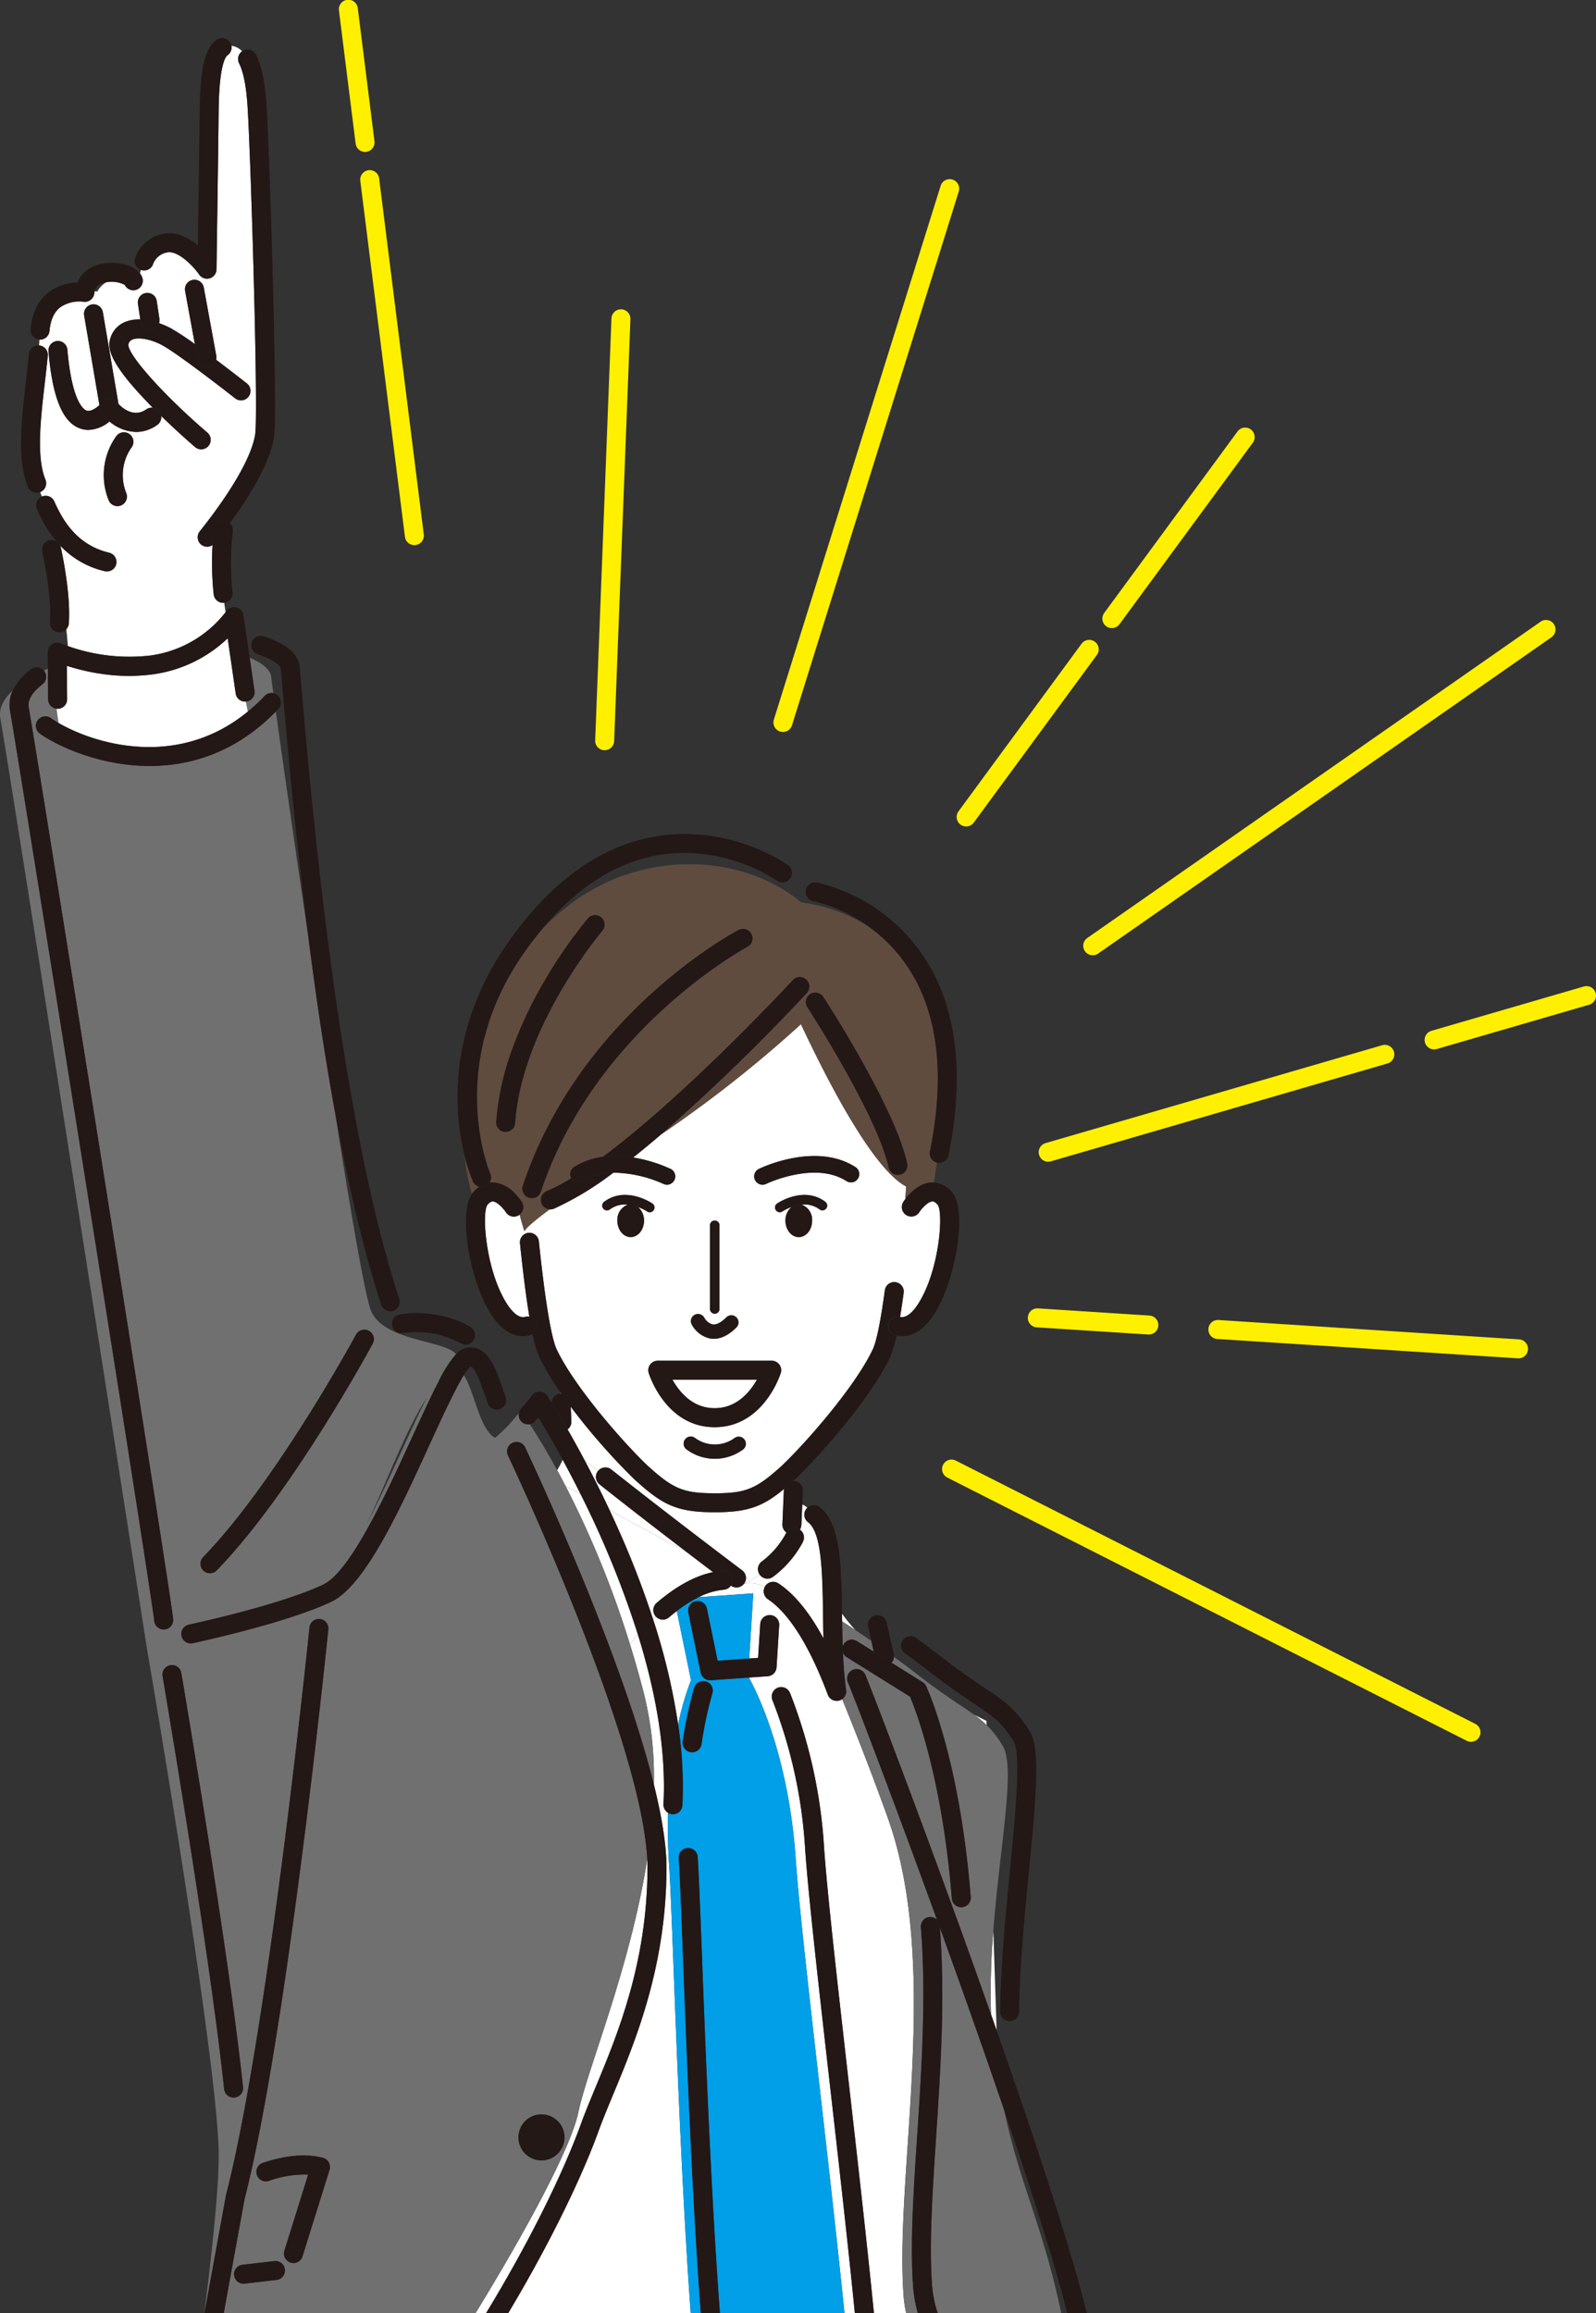 <svg id="グループ_274" data-name="グループ 274" xmlns="http://www.w3.org/2000/svg" xmlns:xlink="http://www.w3.org/1999/xlink" width="385.336" height="558.433" viewBox="0 0 385.336 558.433">
  <rect x="0" y="0" width="385.336" height="558.433" fill="#333333" stroke="none"/>
  <defs>
    <clipPath id="clip-path">
      <rect id="長方形_110" data-name="長方形 110" width="385.336" height="558.433" fill="none"/>
    </clipPath>
  </defs>
  <g id="グループ_190" data-name="グループ 190" clip-path="url(#clip-path)">
    <path id="パス_116382" data-name="パス 116382" d="M180.06,435.255c12.444,9.861,26.246,20.319,31.6,24.358a2.292,2.292,0,0,1,.451,3.208l.057.042a39.137,39.137,0,0,0,3.733-2.213,2.288,2.288,0,0,1,.445-3.143,20.775,20.775,0,0,0,5.919-6.9c.026-.051.061-.093.091-.142a2.285,2.285,0,0,1-.983-1.974l.353-8.305c0-.08.023-.155.034-.233-5.159,4.289-8.793,5.619-16.729,5.619-9.3,0-12.684-1.812-19.5-8.044-.029-.026-.057-.053-.085-.081A156.71,156.71,0,0,1,170.267,420.1l.15,3.539a2.286,2.286,0,0,1-.918,1.932c1.226,2.138,2.626,4.654,4.128,7.479q1.579,1.271,3.217,2.575a2.291,2.291,0,0,1,3.217-.37" transform="translate(-32.469 -80.474)" fill="#fff"/>
    <path id="パス_116383" data-name="パス 116383" d="M167.434,415.92l.008.214c.049,0,.1.006.145.006q-.078-.11-.153-.221" transform="translate(-32.074 -79.673)" fill="#fff"/>
    <path id="パス_116384" data-name="パス 116384" d="M237.031,442.218l0-.1-.113.1c.037,0,.072-.007.109-.006" transform="translate(-45.385 -84.693)" fill="#fff"/>
    <path id="パス_116385" data-name="パス 116385" d="M254.7,485.881a48.788,48.788,0,0,1-3.235-3.96c.008.614.018,1.232.027,1.85q1.541,1,3.208,2.11" transform="translate(-48.171 -92.317)" fill="#fff"/>
    <path id="パス_116386" data-name="パス 116386" d="M254.327,529.488c-3.556-9.94-7.487-19.989-11.022-28.692a2.291,2.291,0,0,1-3.467-1.07c-5.546-14.823-10.923-20.719-14.456-23.054a2.285,2.285,0,0,1-.731-3.015c-3.05-1.361-4.977-.7-4.977-.7l-.063-.034a2.286,2.286,0,0,1-3.18.459,2.277,2.277,0,0,1-1.721,1,16.61,16.61,0,0,0-6.041,1.791l4.682-.327-2.079.146,10.574-.74-.988,15.726,2.154-.15.512-8.159a2.292,2.292,0,1,1,4.574.288l-.638,10.16a2.291,2.291,0,0,1-2.127,2.143l-4.562.319c1.3,2.3,9.489,17.669,11.3,43.6,1.367,19.556,7.892,71.25,11.781,109.817h2.51c-1.709-17.157-3.981-37.14-6.086-55.668-2.637-23.2-5.129-45.116-5.91-56.28a117.753,117.753,0,0,0-7.893-35.994,2.292,2.292,0,1,1,4.246-1.725,122.4,122.4,0,0,1,8.221,37.4c.774,11.066,3.258,32.933,5.89,56.084,2.125,18.7,4.419,38.887,6.137,56.185h7.793a26.135,26.135,0,0,1-.591-3.728c-2.356-29.447,9.1-79.589-3.847-115.786" transform="translate(-39.973 -90.569)" fill="#fff"/>
    <path id="パス_116387" data-name="パス 116387" d="M293.931,514.58l-.033-1.018c-1.021-.5-2.012-1-2.989-1.493a26.094,26.094,0,0,1,3.022,2.511" transform="translate(-55.726 -98.092)" fill="#fff"/>
    <path id="パス_116388" data-name="パス 116388" d="M295.952,596.791q.673,1.909,1.344,3.818l-.791-24.12a178.2,178.2,0,0,0-.553,20.3" transform="translate(-56.675 -110.432)" fill="#fff"/>
    <path id="パス_116389" data-name="パス 116389" d="M200.762,481.113c-.611.468-1.236.969-1.883,1.523a2.281,2.281,0,0,1-3.189-.209c-.225.209-.447.414-.675.632a154.512,154.512,0,0,1,6.071,25.471,64.414,64.414,0,0,1,3.105-10.705Z" transform="translate(-37.357 -92.162)" fill="#fff"/>
    <path id="パス_116390" data-name="パス 116390" d="M190.359,531.177a2.283,2.283,0,0,1-1.095-2.066c.71-13.4-2.028-27.632-6.16-40.929-.64.713-1.293,1.469-1.954,2.258,1.2,3.853,2.348,7.881,3.427,12.086a83.117,83.117,0,0,1,2.364,21.812c2.039,8.22,3.062,14.971,3.051,20.195-.053,23.812-7.479,41.67-12.9,54.71-1.289,3.1-2.506,6.027-3.436,8.6-4.252,11.79-12.238,28.024-21.861,44.1h44.044c-3.015-41.264-4.391-96.3-5.188-107.682-.327-4.687-.4-9.053-.292-13.089" transform="translate(-29.078 -93.516)" fill="#fff"/>
    <path id="パス_116391" data-name="パス 116391" d="M241.088,450.211c-.059-.048-.126-.086-.187-.132q.087.072.172.148s.009-.011.015-.016" transform="translate(-46.147 -86.217)" fill="#fff"/>
    <path id="パス_116392" data-name="パス 116392" d="M170.992,610.314c5.274-12.685,12.5-30.058,12.549-52.959,0-.7-.023-1.441-.062-2.2-4.041,26.2-14.474,50.737-16.637,61.175-1.794,8.654-12.823,28.916-24.8,48.446h2.542c10.083-16.544,18.506-33.5,22.889-45.656.967-2.68,2.2-5.657,3.515-8.809" transform="translate(-27.21 -106.346)" fill="#fff"/>
    <path id="パス_116393" data-name="パス 116393" d="M167.731,435.944a23.484,23.484,0,0,1-1.344,2.519c.651,1.194,1.322,2.453,2.013,3.788l3.653,2c-1.514-3.037-2.974-5.823-4.323-8.308" transform="translate(-31.873 -83.509)" fill="#fff"/>
    <path id="パス_116394" data-name="パス 116394" d="M222.21,472.946l0,0,.062.035-.057-.042v0" transform="translate(-42.565 -90.597)" fill="#fff"/>
    <path id="パス_116395" data-name="パス 116395" d="M178.192,441.916a2.291,2.291,0,0,1-.373-3.219l0,0q-1.635-1.3-3.216-2.576c1.884,3.546,3.931,7.582,6,11.988l18.88,10.342c-6.257-4.781-14-10.757-21.294-16.533" transform="translate(-33.447 -83.543)" fill="#fff"/>
    <path id="パス_116396" data-name="パス 116396" d="M172.531,445.747l-3.653-2a234.876,234.876,0,0,1,15.546,38.183c.661-.789,1.314-1.545,1.954-2.258a231.193,231.193,0,0,0-13.846-33.924" transform="translate(-32.35 -85.004)" fill="#fff"/>
    <path id="パス_116397" data-name="パス 116397" d="M193.16,476.61a2.291,2.291,0,0,1,.25-3.231c4.747-4.068,9.316-6.555,13.617-7.431-1.782-1.351-3.851-2.925-6.119-4.658l-18.88-10.341q1.091,2.325,2.186,4.778a219.365,219.365,0,0,1,8.314,21.555c.228-.218.45-.423.675-.632-.013-.014-.029-.024-.042-.039" transform="translate(-34.869 -86.383)" fill="#fff"/>
    <path id="パス_116398" data-name="パス 116398" d="M222.2,472.954l.062.034-.061-.035h0" transform="translate(-42.565 -90.599)" fill="#fff"/>
    <path id="パス_116399" data-name="パス 116399" d="M236.065,454.283a3.833,3.833,0,0,0,.4,3.989,25.3,25.3,0,0,1-7.191,8.442,2.29,2.29,0,0,1-3.216-.4c-.019-.023-.03-.05-.047-.074a39.063,39.063,0,0,1-3.733,2.214s1.926-.662,4.977.7c.029-.053.05-.109.084-.161a2.293,2.293,0,0,1,3.176-.648c3.851,2.546,7.49,6.993,10.879,13.279-.051-1.993-.078-3.983-.106-5.953-.135-9.621-.274-19.571-3.61-22.1a2.293,2.293,0,0,1-.441-3.211,2.354,2.354,0,0,1,.266-.285c-.057-.05-.114-.1-.172-.147a4.263,4.263,0,0,0-1.057-.639Z" transform="translate(-42.58 -86.065)" fill="#fff"/>
    <path id="パス_116400" data-name="パス 116400" d="M295.653,619.6c-4.915-14.435-10.314-29.654-15.468-43.874,1.306,16.794.124,34.7-.926,50.525-.895,13.492-1.74,26.237-.938,36.269a27.213,27.213,0,0,0,1.327,6.2h29.826c-4.663-21.922-9.8-30.363-13.822-49.122" transform="translate(-53.254 -110.285)" fill="#717071"/>
    <path id="パス_116401" data-name="パス 116401" d="M272.606,557.348a2.259,2.259,0,0,1,1.8.673c-10.3-28.374-19.472-52.361-21.54-57.407a2.292,2.292,0,0,1,4.241-1.738c2.649,6.464,16.915,43.931,30.347,82.007a178.4,178.4,0,0,1,.553-20.3c1.615-20.817,5.477-39.469,2.221-44.64a23.752,23.752,0,0,0-6.868-7.44c-3.008-2.183-7.047-4.538-13.9-9.87-1.791-1.393-3.621-2.761-5.448-4.087a2.288,2.288,0,0,1-.588,1.415l7.511,4.686a2.291,2.291,0,0,1,.863.976c.331.707,8.117,17.71,10.758,50.895a2.293,2.293,0,0,1-2.1,2.467c-.061,0-.123.007-.184.007a2.293,2.293,0,0,1-2.283-2.11c-2.3-28.973-8.707-45.463-10.08-48.721l-15.271-9.527a2.266,2.266,0,0,1-.936-1.18c.134,3.108.36,6.177.765,9.116a2.291,2.291,0,0,1-.949,2.186c3.535,8.7,7.466,18.753,11.021,28.692,12.948,36.2,1.491,86.339,3.847,115.786a26.262,26.262,0,0,0,.592,3.728h2.808a30.043,30.043,0,0,1-1.1-5.837c-.83-10.365.026-23.273.932-36.938,1.049-15.825,2.239-33.761.894-50.366a2.291,2.291,0,0,1,2.1-2.469" transform="translate(-48.18 -94.525)" fill="#717071"/>
    <path id="パス_116402" data-name="パス 116402" d="M251.9,489.7a2.293,2.293,0,0,1,3.158-.731l4.067,2.537-.584-2.594c-1.31-.9-2.593-1.769-3.834-2.6q-1.663-1.108-3.208-2.111c.031,2.029.074,4.07.146,6.1a2.252,2.252,0,0,1,.255-.61" transform="translate(-48.177 -92.755)" fill="#717071"/>
    <path id="パス_116403" data-name="パス 116403" d="M152.072,435.176a234.791,234.791,0,0,0-15.546-38.182c-.691-1.336-1.362-2.594-2.013-3.788-2.7-4.957-5.015-8.685-6.6-11.1a2.274,2.274,0,0,1-2.624-2.75,37.431,37.431,0,0,1-5.779,6.042c-3.782-2.225-4.907-11.072-7.527-15.149-2.222,3.581-5.519,10.783-8.3,16.856-7.316,15.983-15.607,34.1-23.8,37.919-9.156,4.268-24.815,8.069-33.334,9.954a2.292,2.292,0,0,1-.991-4.475c8.337-1.846,23.63-5.551,32.389-9.633,1.817-.847,3.779-2.868,5.8-5.629,5.391-7.368,11.2-20.047,15.772-30.044,2.64-5.768,4.682-10.147,6.375-13.4a29.577,29.577,0,0,1,4.23-6.6c-2.754-3.422-17.326-3.075-20.509-10.4-1.4-3.213-4.86-23.366-8.742-48.062q-3.461-19.018-6.421-42.216c-3.328-22.458-6.3-43.286-7.852-54.477-9.715,9.927-20.641,13.144-30.441,13.144-11.912,0-22.157-4.722-26.547-7.831a2.292,2.292,0,0,1,2.65-3.74c.528.374,1.162.776,1.871,1.188-.166-1.044-.336-2.212-.486-3.454a2.285,2.285,0,0,1-2.029-2.246l-.063-7.416c-.331.151-.661.3-.985.459.026.03.056.053.08.083a2.291,2.291,0,0,1-.386,3.218c-2.531,1.99-3.653,3.871-3.334,5.592,1.543,8.33,33.312,207.38,34.872,220.047a2.293,2.293,0,0,1-2,2.555,2.379,2.379,0,0,1-.282.017,2.291,2.291,0,0,1-2.272-2.011C35.695,417,3.964,218.2,2.424,209.875a7.976,7.976,0,0,1,.648-4.9C.864,207.03-.36,209.3.093,211.749,2.016,222.135,35.482,436.3,35.482,436.3s16.712,96.925,17.31,121.171c.179,7.258-1.312,22.142-3.452,39.214h.032l5.172-28.357c.01-.053.022-.107.036-.159C64.8,528.408,74.617,432.149,74.714,431.182a2.292,2.292,0,1,1,4.56.461c-.1.97-9.933,97.445-20.236,137.589l-5.007,27.454h60.8c11.972-19.529,23-39.792,24.8-48.446,2.163-10.438,12.6-34.977,16.637-61.175-1.525-29.557-33.294-96.715-33.623-97.407a2.291,2.291,0,1,1,4.139-1.967c.086.179,8.624,18.186,17.04,39.519,6.565,16.641,11.251,30.629,14.038,41.866a83.117,83.117,0,0,0-2.364-21.812c-1.079-4.206-2.23-8.233-3.427-12.087m-48.98-59.563c-3.953,7.692-9.093,20.045-14.526,30.575,4.912-10.366,9.254-22.4,14.526-30.575M49.039,414.2C66.691,396,85.775,360.814,85.965,360.46A2.292,2.292,0,0,1,90,362.637c-.791,1.465-19.573,36.1-37.67,54.759a2.292,2.292,0,0,1-3.29-3.191m7.6,130.456q-.122.012-.243.012a2.292,2.292,0,0,1-2.277-2.052c-2.9-27.6-11.359-78.918-14.86-99.7a2.292,2.292,0,1,1,4.52-.761c3.508,20.825,11.982,72.258,14.9,99.982a2.293,2.293,0,0,1-2.04,2.52m10.132,44.033-7.707.9a2.291,2.291,0,1,1-.529-4.552l7.707-.895a2.291,2.291,0,1,1,.529,4.552m12.8-26.58L73.05,582.967a2.292,2.292,0,1,1-4.374-1.368L74.4,563.271a25.357,25.357,0,0,0-9.472,1.509,2.292,2.292,0,0,1-1.453-4.347c5.573-1.862,10.443-2.273,14.479-1.22a2.291,2.291,0,0,1,1.609,2.9m51.167-13.389a5.557,5.557,0,1,1-5.557,5.557,5.557,5.557,0,0,1,5.557-5.557" transform="translate(0 -38.252)" fill="#717071"/>
    <path id="パス_116404" data-name="パス 116404" d="M77.966,205.635a2.284,2.284,0,0,1,2.087-.674c-.268-1.981-.441-3.3-.5-3.838-.212-1.907-2.239-3.463-5.2-4.7l1.161,7.983a2.292,2.292,0,0,1-1.938,2.6c-.051.008-.1,0-.15.007l.483,2.412a44.2,44.2,0,0,0,4.061-3.785" transform="translate(-14.065 -37.626)" fill="#717071"/>
    <path id="パス_116405" data-name="パス 116405" d="M16.645,161.433l.019.117c.049.025.1.047.148.075-.054-.065-.114-.128-.167-.192" transform="translate(-3.189 -30.924)" fill="#fff"/>
    <path id="パス_116406" data-name="パス 116406" d="M38.479,160.887A27.676,27.676,0,0,0,56.705,150.42c-.116-.741-.226-1.5-.327-2.282-.013,0-.024.006-.036.007a2.289,2.289,0,0,1-2.513-2.048,72.965,72.965,0,0,1-.28-11.892,2.284,2.284,0,0,1-3.078-3.311c8.292-10.407,13.2-19.286,13.466-24.36.547-10.458-1.226-67.737-1.952-78.508-.317-4.7-1-8.105-2.024-10.127a2.284,2.284,0,0,1,.737-2.908,4.516,4.516,0,0,0-2.59-1.337,2.288,2.288,0,0,1-.939,2.307c-.472.329-2.021,2.268-2.142,13.429-.14,12.93-.513,38-.517,38.256a2.292,2.292,0,0,1-4.175,1.271c-1.428-2.047-5.245-6.05-7.911-5.328a4.377,4.377,0,0,0-3.286,2.943,2.284,2.284,0,0,1-2.851,1.245c-.1.291-.191.57-.271.834a3.669,3.669,0,0,1,.549.98,2.291,2.291,0,0,1-4.21,1.8,6.985,6.985,0,0,0-4.481-.622A6.252,6.252,0,0,0,25.718,73s-.239-.026-.647-.044A4.085,4.085,0,0,0,25,73.4a2.29,2.29,0,0,1-2.648,2.057,8.172,8.172,0,0,0-5.6,1.363c-1.472,1.158-2.337,3.078-2.572,5.705a2.291,2.291,0,0,1-2.279,2.088c-.046,0-.092,0-.137-.006-.028.466-.057.935-.092,1.411H11.7a2.292,2.292,0,0,1,2.066,2.5c-.2,2.144-.463,4.391-.715,6.562-1.018,8.781-2.07,17.861.158,23.349a2.291,2.291,0,0,1-1.261,2.986l-.016,0c.141.357.279.709.429,1.08a2.288,2.288,0,0,1,2.982,1.175c2.135,4.795,5.57,10.536,13.242,12.388a2.292,2.292,0,1,1-1.075,4.455,21.343,21.343,0,0,1-10.741-6.18,2.337,2.337,0,0,1,.146.436c.1.447,2.468,11.038,1.934,18.378a2.269,2.269,0,0,1-.591,1.362c.133,1.419.257,2.791.372,4.093a44.294,44.294,0,0,0,19.846,2.281M21.821,106.141c-4.382-1.353-6.885-7.292-7.879-18.69a2.292,2.292,0,0,1,4.566-.4c1.13,12.962,4.08,14.525,4.66,14.707.924.293,2.211-.555,3.075-1.332l-3.7-21.708a2.292,2.292,0,0,1,4.518-.769l3.779,22.2c.994,1.038,3.743,3.383,6.739,1.292a2.273,2.273,0,0,1,1.565-.389c-.138-.14-.276-.277-.415-.418-9.854-10.035-10.549-13.752-9.929-16.065a6.13,6.13,0,0,1,3.556-4.185,8.676,8.676,0,0,1,3.756-.635l-.578-3.833a2.292,2.292,0,0,1,4.532-.682l.658,4.367a2.261,2.261,0,0,1-.091,1.034,19.925,19.925,0,0,1,2.823,1.22,62.479,62.479,0,0,1,5.82,3.834L46.931,72.867a2.291,2.291,0,1,1,4.508-.826l3.018,16.47a2.268,2.268,0,0,1-.036.969c3.85,2.9,7.179,5.512,7.456,5.73a2.292,2.292,0,0,1-2.834,3.6c-3.793-2.985-14.372-11.121-17.727-12.9-2.653-1.407-5.65-1.96-7.125-1.319a1.592,1.592,0,0,0-.958,1.171c-.264,2.414,8.645,12.384,19.074,21.3a2.291,2.291,0,1,1-2.978,3.483c-.185-.158-3.923-3.362-8.168-7.5a2.283,2.283,0,0,1-.953,2.154,8.776,8.776,0,0,1-5.088,1.7,10.423,10.423,0,0,1-6.447-2.521A8.4,8.4,0,0,1,23.6,106.41a5.954,5.954,0,0,1-1.775-.269m6.618,17.153A16.145,16.145,0,0,1,30.4,107.8a2.292,2.292,0,0,1,3.535,2.918,11.6,11.6,0,0,0-1.191,11.01,2.292,2.292,0,1,1-4.31,1.561" transform="translate(-2.237 -2.616)" fill="#fff"/>
    <path id="パス_116407" data-name="パス 116407" d="M26.889,200.641a21.428,21.428,0,0,0,2.646.464q-1.385-.207-2.646-.464" transform="translate(-5.151 -38.435)" fill="#fff"/>
    <path id="パス_116408" data-name="パス 116408" d="M63.074,208.31l-.483-2.411a2.283,2.283,0,0,1-2.447-1.945l-1.939-13.328a32.544,32.544,0,0,1-18.1,8.7,44.161,44.161,0,0,1-12.488-.14,21.9,21.9,0,0,1-2.646-.463,52.234,52.234,0,0,1-5.6-1.458l.069,8.064a2.292,2.292,0,0,1-2.272,2.311h-.02a2.177,2.177,0,0,1-.263-.027c.151,1.243.32,2.412.486,3.456,8.334,4.851,28.5,11.388,45.708-2.76" transform="translate(-3.234 -36.516)" fill="#fff"/>
    <path id="パス_116409" data-name="パス 116409" d="M154.837,636.986a5.557,5.557,0,1,0,5.557-5.557,5.557,5.557,0,0,0-5.557,5.557" transform="translate(-29.661 -120.956)" fill="#231815"/>
    <path id="パス_116410" data-name="パス 116410" d="M249.569,373.161c5.029-8.064,6.023-22,4.535-23.734-.7-.814-1.142-.782-1.289-.772-1.089.081-2.57,1.731-3.121,2.6a2.292,2.292,0,0,1-3.867-2.46c.061-.1.238-.363.5-.714.053-.814.12-1.849.2-3.033-7.763-4.121-18.218-23.881-25.406-39.193a301.406,301.406,0,0,1-33.794,26.641c-2.241,1.921-4.491,3.786-6.718,5.554a35.256,35.256,0,0,1,9.041,2.755,2.005,2.005,0,0,1-1.756,3.606,30.4,30.4,0,0,0-12.06-2.7,74.369,74.369,0,0,1-14.313,8.679,2.29,2.29,0,0,1-.887.179c-.057,0-.113-.008-.17-.012-5.882,4.349-6.1,5.2-6.082,5.332a.039.039,0,0,0,.008.02.039.039,0,0,1-.008-.02c-.058-.157-.542-1.633-1.172-4.063-.057.044-.108.095-.171.134a2.293,2.293,0,0,1-3.16-.7c-.651-1.007-2.1-2.53-3.129-2.6-.143-.006-.58-.041-1.286.773-1.487,1.737-.493,15.671,4.537,23.735,1.109,1.778,2.8,3.8,4.526,3.357a2.272,2.272,0,0,1,1.034-.017c-.754-4.512-1.508-10.394-2.269-17.732a2.291,2.291,0,1,1,4.558-.474c1.966,18.923,3.529,24.44,4.286,26.046,4.1,8.7,15.427,21.817,21.8,27.953,6.341,5.795,8.8,6.814,16.375,6.814s10.038-1.022,16.394-6.832c6.413-6.189,17.687-19.259,21.779-27.935.621-1.318,1.627-4.856,2.9-14.236a2.291,2.291,0,0,1,4.541.614c-.29,2.144-.579,4.071-.867,5.8,1.72.432,3.408-1.585,4.517-3.359m-38.6-32.361c.557-.272,13.753-6.586,23.315-.438a2,2,0,1,1-2.167,3.373c-7.655-4.92-19.275.614-19.391.671a2.005,2.005,0,0,1-1.756-3.606m12.847,12.5c0,2.186-1.44,3.958-3.215,3.958s-3.216-1.772-3.216-3.958a4.229,4.229,0,0,1,1.478-3.322,11.432,11.432,0,0,0-2.216,1.078,1.146,1.146,0,0,1-1.289-1.895c.262-.178,6.461-4.308,11.636-.427a1.146,1.146,0,0,1-1.375,1.833,6.114,6.114,0,0,0-4.37-1.144,3.848,3.848,0,0,1,2.567,3.876m-50.188-4.565c5.176-3.882,11.374.248,11.636.427a1.146,1.146,0,0,1-1.287,1.9A11.532,11.532,0,0,0,181.785,350a4.246,4.246,0,0,1,1.449,3.3c0,2.186-1.44,3.958-3.215,3.958s-3.216-1.772-3.216-3.958a3.853,3.853,0,0,1,2.547-3.869A6.1,6.1,0,0,0,175,350.569a1.146,1.146,0,1,1-1.375-1.833m26.167,29.616c1.158.18,2.456-.844,3.34-1.728a1.719,1.719,0,0,1,2.431,2.43c-1.833,1.832-3.675,2.757-5.489,2.757a5.383,5.383,0,0,1-.829-.065,6.633,6.633,0,0,1-4.5-3.422,1.719,1.719,0,0,1,3.052-1.581,3.345,3.345,0,0,0,2,1.609m7.291,30.225a11.445,11.445,0,0,1-13.637-.1,1.718,1.718,0,0,1,2.142-2.688,8.044,8.044,0,0,0,9.524-.027,1.718,1.718,0,1,1,1.971,2.815m-6.8-5.425c-11.7,0-15.747-12.534-15.913-13.068a2.293,2.293,0,0,1,2.188-2.974h27.5a2.293,2.293,0,0,1,2.185,2.983c-.169.533-4.263,13.059-15.96,13.059m1.171-28.526a1.146,1.146,0,0,1-2.292,0V354.414a1.146,1.146,0,0,1,2.292,0Z" transform="translate(-27.744 -58.588)" fill="#fff"/>
    <path id="パス_116411" data-name="パス 116411" d="M221.225,412.036h-20.4a18.32,18.32,0,0,0,1.417,2.157c2.4,3.13,5.349,4.717,8.764,4.717s6.377-1.589,8.793-4.723a18.228,18.228,0,0,0,1.423-2.151" transform="translate(-38.471 -78.929)" fill="#fff"/>
    <path id="パス_116412" data-name="パス 116412" d="M140.758,351.316a40.087,40.087,0,0,1-2.022-6.251,66.053,66.053,0,0,0,1.737,9.355,4.361,4.361,0,0,1,.359-.483,7.678,7.678,0,0,1,1.482-1.332,2.278,2.278,0,0,1-1.556-1.289" transform="translate(-26.576 -66.101)" fill="#604c3f"/>
    <path id="パス_116413" data-name="パス 116413" d="M251.8,327.456c3.78-18.762,1.914-33.849-5.545-44.845a37.52,37.52,0,0,0-9.623-9.723,40.269,40.269,0,0,0-15.879-5.578c-14.849-12.25-38.754-12.46-55.685.371a65.4,65.4,0,0,0-6.67,5.815q-2.163,2.564-4.249,5.484c-19.685,27.614-8.607,53.557-8.493,53.815a2.289,2.289,0,0,1-.183,2.18,5.517,5.517,0,0,1,1.16-.04,8.1,8.1,0,0,1,4.923,2.589,13.425,13.425,0,0,1,1.728,2.119,2.283,2.283,0,0,1-.533,3.028c.631,2.43,1.115,3.906,1.173,4.063-.02-.129.2-.983,6.082-5.331a2.288,2.288,0,0,1-.719-4.392,46.458,46.458,0,0,0,5.945-3.107,2,2,0,0,1,.644-2.691,16.92,16.92,0,0,1,6.969-2.481c20.317-15.062,45.559-42.326,45.873-42.667a2.292,2.292,0,0,1,3.37,3.107,479.524,479.524,0,0,1-35.218,34.17,301.3,301.3,0,0,0,33.793-26.64c7.188,15.311,17.643,35.073,25.406,39.192-.077,1.184-.143,2.219-.2,3.033.972-1.283,3.218-3.776,6.147-3.993a5.759,5.759,0,0,1,.763,0q.375-2.362.689-4.823a2.285,2.285,0,0,1-1.669-2.661m-100.139-6.869a2.285,2.285,0,0,1-2.1,2.119c-.061,0-.119.018-.181.018s-.1,0-.157,0a2.293,2.293,0,0,1-2.132-2.442A65.444,65.444,0,0,1,151,302.615a100.891,100.891,0,0,1,8.109-16.955,110.965,110.965,0,0,1,10.124-14.486,2.291,2.291,0,0,1,3.48,2.982c-.033.039-.618.733-1.563,1.952-4.645,6-18.17,25-19.49,44.48m56.1-42.572c-.366.193-36.789,19.825-49.888,59.124a2.292,2.292,0,1,1-4.348-1.45c13.7-41.09,50.536-60.9,52.1-61.728a2.292,2.292,0,0,1,2.139,4.054m36.8,55.04a2.327,2.327,0,0,1-.492.053,2.294,2.294,0,0,1-2.237-1.8c-2.784-12.729-19.452-38.441-19.62-38.7a2.292,2.292,0,0,1,3.842-2.5c.7,1.083,17.293,26.675,20.256,40.221a2.293,2.293,0,0,1-1.749,2.728" transform="translate(-27.287 -49.439)" fill="#604c3f"/>
    <path id="パス_116414" data-name="パス 116414" d="M156.645,367.738a.044.044,0,0,0,.007.02" transform="translate(-30.007 -70.444)" fill="none" stroke="#604c3f" stroke-linecap="round" stroke-linejoin="round" stroke-width="0"/>
    <path id="パス_116415" data-name="パス 116415" d="M234.572,363.626c0,2.186,1.44,3.957,3.215,3.957S241,365.813,241,363.626a3.848,3.848,0,0,0-2.567-3.876,9.686,9.686,0,0,0-2.387.555,4.229,4.229,0,0,0-1.478,3.322" transform="translate(-44.935 -68.914)" fill="#231815"/>
    <path id="パス_116416" data-name="パス 116416" d="M184.378,363.628c0,2.186,1.44,3.957,3.215,3.957s3.216-1.771,3.216-3.957a4.245,4.245,0,0,0-1.449-3.3,9.8,9.8,0,0,0-2.436-.567,3.853,3.853,0,0,0-2.547,3.869" transform="translate(-35.319 -68.915)" fill="#231815"/>
    <path id="パス_116417" data-name="パス 116417" d="M230.306,539.767c-1.813-25.934-10-41.3-11.3-43.6l-9.222.645c-.054,0-.108.006-.161.006a2.319,2.319,0,0,1-2.243-1.832l-2.98-14.524a2.291,2.291,0,0,1,4.489-.92l2.577,12.558,4.722-.331h.011l.316-.023h.006l2.574-.179.988-15.726-10.575.74,2.079-.146-4.682.327a31.564,31.564,0,0,0-5.291,3.345l3.429,16.71a64.449,64.449,0,0,0-3.105,10.706,99.833,99.833,0,0,1,1.036,19.471,2.293,2.293,0,0,1-2.287,2.171c-.04,0-.082,0-.123,0a2.261,2.261,0,0,1-1.073-.345c-.105,4.036-.036,8.4.292,13.089.8,11.382,2.172,66.419,5.188,107.682h2.442c-2.075-27.513-3.381-61.753-4.307-86.036-.427-11.182-.763-20.015-1.027-23.778a2.292,2.292,0,0,1,4.573-.32c.268,3.835.589,12.261,1.034,23.923.876,22.965,2.218,58.173,4.339,86.21h30.068c-3.889-38.567-10.415-90.261-11.782-109.817m-20.111-39.793a94.252,94.252,0,0,0-2.617,12.252,2.292,2.292,0,1,1-4.534-.671,97.526,97.526,0,0,1,2.75-12.86,2.292,2.292,0,1,1,4.4,1.279" transform="translate(-38.205 -91.151)" fill="#009fe8"/>
    <path id="パス_116418" data-name="パス 116418" d="M44.605,66.092a4.38,4.38,0,0,1,3.286-2.943c2.665-.721,6.483,3.281,7.911,5.328a2.292,2.292,0,0,0,4.175-1.272c0-.251.377-25.325.517-38.255.12-11.161,1.67-13.1,2.142-13.429a2.292,2.292,0,0,0-2.619-3.762c-2.806,1.953-4,6.92-4.106,17.141-.1,9.122-.314,24.3-.433,32.52-2.346-1.944-5.467-3.59-8.779-2.7a8.914,8.914,0,0,0-6.3,5.548,2.291,2.291,0,0,0,1.193,3.013c.053.023.108.033.162.052a2.284,2.284,0,0,0,2.851-1.245" transform="translate(-7.703 -2.174)" fill="#231815"/>
    <path id="パス_116419" data-name="パス 116419" d="M69.036,18.117c1.027,2.023,1.707,5.429,2.024,10.127.726,10.771,2.5,68.05,1.952,78.508-.265,5.075-5.173,13.953-13.466,24.36a2.283,2.283,0,0,0,3.079,3.311q.121-1.957.361-3.832a2.288,2.288,0,0,1,3.806-1.408c5.331-7.277,10.465-15.844,10.8-22.192.56-10.716-1.175-67.482-1.956-79.056-.364-5.391-1.184-9.281-2.509-11.892a2.292,2.292,0,0,0-3.081-1.007,2.207,2.207,0,0,0-.269.172,2.285,2.285,0,0,0-.737,2.908" transform="translate(-11.311 -2.833)" fill="#231815"/>
    <path id="パス_116420" data-name="パス 116420" d="M16.6,160.084a21.342,21.342,0,0,0,10.742,6.18,2.292,2.292,0,0,0,1.074-4.455c-7.672-1.851-11.106-7.593-13.241-12.388a2.289,2.289,0,0,0-2.983-1.175c-.014.006-.028.008-.043.014a2.291,2.291,0,0,0-1.161,3.025,32.609,32.609,0,0,0,4.534,7.588c.053.065.113.128.167.192a2.287,2.287,0,0,1,.911,1.02" transform="translate(-2.067 -28.363)" fill="#231815"/>
    <path id="パス_116421" data-name="パス 116421" d="M12.178,135.572C9.95,130.085,11,121,12.02,112.224c.251-2.171.512-4.418.715-6.562a2.291,2.291,0,0,0-2.066-2.5h-.025a2.3,2.3,0,0,0-2.472,2.066c-.2,2.1-.455,4.318-.7,6.467-1.084,9.354-2.205,19.025.464,25.6a2.284,2.284,0,0,0,2.969,1.266l.017,0a2.291,2.291,0,0,0,1.261-2.986" transform="translate(-1.203 -19.761)" fill="#231815"/>
    <path id="パス_116422" data-name="パス 116422" d="M13.7,94.947c.234-2.627,1.1-4.547,2.572-5.706a8.169,8.169,0,0,1,5.6-1.362,2.293,2.293,0,0,0,2.648-2.057,3.7,3.7,0,0,1,.069-.441,2.548,2.548,0,0,1,1.851-1.942,5.655,5.655,0,0,1,.953-.253,6.987,6.987,0,0,1,4.481.623,2.292,2.292,0,0,0,4.21-1.8,3.675,3.675,0,0,0-.549-.979C33.957,79,30.239,78.18,27.077,78.6c-3.27.431-5.623,2.119-6.624,4.653A12.017,12.017,0,0,0,13.485,85.6c-2.534,1.969-4,4.977-4.35,8.938a2.29,2.29,0,0,0,2.078,2.486c.023,0,.046,0,.069,0,.046,0,.092.006.137.006A2.292,2.292,0,0,0,13.7,94.947" transform="translate(-1.748 -15.036)" fill="#231815"/>
    <path id="パス_116423" data-name="パス 116423" d="M44.794,117.677a2.275,2.275,0,0,1,.386,1.036c4.245,4.134,7.983,7.338,8.168,7.5a2.292,2.292,0,0,0,2.979-3.484c-10.429-8.919-19.339-18.888-19.074-21.3a1.589,1.589,0,0,1,.958-1.171c1.475-.642,4.471-.089,7.124,1.319,3.355,1.779,13.934,9.915,17.728,12.9a2.291,2.291,0,0,0,2.834-3.6c-.277-.219-3.606-2.835-7.455-5.731A2.289,2.289,0,0,1,53.968,105l-.668-3.64a62.281,62.281,0,0,0-5.819-3.834,19.832,19.832,0,0,0-2.823-1.22,2.284,2.284,0,0,1-1.834,1.572,2.26,2.26,0,0,1-.344.027,2.293,2.293,0,0,1-2.264-1.951l-.081-.535a8.692,8.692,0,0,0-3.756.635,6.13,6.13,0,0,0-3.555,4.186c-.62,2.312.075,6.029,9.929,16.064.137.141.276.279.414.418a2.279,2.279,0,0,1,1.626.957" transform="translate(-6.256 -18.277)" fill="#231815"/>
    <path id="パス_116424" data-name="パス 116424" d="M27.44,117.4a2.291,2.291,0,0,1,3.574-2.868c.056.067.185.217.365.406L27.6,92.734a2.292,2.292,0,0,0-4.518.769l3.695,21.708c-.864.777-2.15,1.624-3.075,1.332-.58-.183-3.529-1.746-4.66-14.708a2.291,2.291,0,1,0-4.564.4c.994,11.4,3.5,17.337,7.877,18.69a5.96,5.96,0,0,0,1.776.269,8.394,8.394,0,0,0,5.076-2.028A11.908,11.908,0,0,1,27.44,117.4" transform="translate(-2.772 -17.399)" fill="#231815"/>
    <path id="パス_116425" data-name="パス 116425" d="M44.109,96.372a2.313,2.313,0,0,0,2.268-2.633l-.658-4.368a2.292,2.292,0,0,0-4.532.683l.578,3.832.081.535a2.291,2.291,0,0,0,2.263,1.951" transform="translate(-7.885 -16.746)" fill="#231815"/>
    <path id="パス_116426" data-name="パス 116426" d="M60.544,104.6A2.3,2.3,0,0,0,62.8,101.9L59.783,85.43a2.291,2.291,0,1,0-4.508.826l2.351,12.829.667,3.64a2.292,2.292,0,0,0,2.252,1.879" transform="translate(-10.581 -16.005)" fill="#231815"/>
    <path id="パス_116427" data-name="パス 116427" d="M30.756,119.594a2.292,2.292,0,0,0-.361,3.221,11.956,11.956,0,0,0,1.767,1.764,10.427,10.427,0,0,0,6.447,2.521,8.774,8.774,0,0,0,5.087-1.7,2.292,2.292,0,0,0-2.623-3.759c-3,2.091-5.745-.254-6.738-1.292-.18-.188-.31-.339-.365-.406a2.292,2.292,0,0,0-3.214-.353" transform="translate(-5.726 -22.814)" fill="#231815"/>
    <path id="パス_116428" data-name="パス 116428" d="M35.084,146.782a2.292,2.292,0,0,0,1.374-2.935,11.6,11.6,0,0,1,1.191-11.01,2.292,2.292,0,0,0-3.535-2.918,16.148,16.148,0,0,0-1.966,15.49,2.29,2.29,0,0,0,2.935,1.374" transform="translate(-5.947 -24.729)" fill="#231815"/>
    <path id="パス_116429" data-name="パス 116429" d="M234.053,444.2a2.234,2.234,0,0,0-.033.233l-.354,8.305a2.287,2.287,0,0,0,.983,1.974,2.285,2.285,0,0,1,2.989-.869,2.174,2.174,0,0,1,.271.174,2.266,2.266,0,0,0,.336-1.084l.213-4.995.141-3.311a2.293,2.293,0,0,0-2.192-2.387h0c-.037,0-.072.006-.108.006-.787.711-1.532,1.362-2.245,1.954" transform="translate(-44.76 -84.715)" fill="#231815"/>
    <path id="パス_116430" data-name="パス 116430" d="M168.589,424.822a2.287,2.287,0,0,0,.918-1.933l-.15-3.539q-1.188-1.585-2.285-3.159c-.049,0-.095-.01-.144-.007h0a2.284,2.284,0,0,0-2.18,2.184c.85,1.369,2.186,3.567,3.841,6.453" transform="translate(-31.559 -79.724)" fill="#231815"/>
    <path id="パス_116431" data-name="パス 116431" d="M213.736,466.3v0a2.291,2.291,0,0,0-.451-3.208c-5.357-4.039-19.158-14.5-31.6-24.358a2.292,2.292,0,0,0-3.217.369l0,0a2.293,2.293,0,0,0,.373,3.22c7.289,5.776,15.037,11.751,21.294,16.533,2.268,1.732,4.337,3.307,6.119,4.658a17.775,17.775,0,0,1,2.249-.319,2.3,2.3,0,0,1,2.45,2.12,2.272,2.272,0,0,1-.4,1.449,2.286,2.286,0,0,0,3.18-.459h0l0,0" transform="translate(-34.092 -83.948)" fill="#231815"/>
    <path id="パス_116432" data-name="パス 116432" d="M217.675,492.185l-.317.022h-.011l-4.722.331-2.577-12.558a2.291,2.291,0,1,0-4.488.921l2.979,14.524a2.316,2.316,0,0,0,2.244,1.831q.079,0,.16,0l9.222-.645,4.562-.319a2.29,2.29,0,0,0,2.127-2.142l.638-10.161a2.291,2.291,0,1,0-4.573-.287l-.513,8.159-2.153.15-2.574.179Z" transform="translate(-39.368 -91.594)" fill="#231815"/>
    <path id="パス_116433" data-name="パス 116433" d="M209.482,502.158a2.29,2.29,0,0,0-2.841,1.561,97.657,97.657,0,0,0-2.749,12.86,2.292,2.292,0,0,0,4.535.671A94.259,94.259,0,0,1,211.044,505a2.292,2.292,0,0,0-1.561-2.84" transform="translate(-39.053 -96.176)" fill="#231815"/>
    <path id="パス_116434" data-name="パス 116434" d="M207.27,554.018a2.291,2.291,0,1,0-4.572.32c.263,3.763.6,12.6,1.026,23.778.926,24.283,2.231,58.523,4.307,86.036h4.612c-2.121-28.037-3.463-63.247-4.339-86.21-.445-11.663-.766-20.088-1.034-23.923" transform="translate(-38.828 -105.72)" fill="#231815"/>
    <path id="パス_116435" data-name="パス 116435" d="M243.123,542.682a122.388,122.388,0,0,0-8.221-37.4,2.292,2.292,0,0,0-4.246,1.726A117.743,117.743,0,0,1,238.55,543c.781,11.165,3.272,33.08,5.908,56.281,2.106,18.529,4.378,38.51,6.087,55.668h4.606c-1.718-17.3-4.011-37.483-6.138-56.186-2.631-23.151-5.117-45.017-5.89-56.083" transform="translate(-44.152 -96.518)" fill="#231815"/>
    <path id="パス_116436" data-name="パス 116436" d="M214.233,471.226a2.3,2.3,0,0,0-2.451-2.12,17.758,17.758,0,0,0-2.248.318c-4.3.876-8.87,3.363-13.617,7.431a2.291,2.291,0,0,0-.249,3.231c.013.015.028.025.042.039a2.282,2.282,0,0,0,3.189.21c.646-.554,1.272-1.055,1.883-1.524a31.569,31.569,0,0,1,5.29-3.344,16.617,16.617,0,0,1,6.042-1.791,2.316,2.316,0,0,0,2.12-2.451" transform="translate(-37.376 -89.861)" fill="#231815"/>
    <path id="パス_116437" data-name="パス 116437" d="M293.022,579.252a2.292,2.292,0,0,0,2.272,2.312h.021a2.292,2.292,0,0,0,2.291-2.271c.094-10.613,1.294-22.9,2.352-33.737,1.853-18.97,2.774-29.905.161-34.055-3.409-5.413-6.041-7.178-10.822-10.38-2.628-1.762-5.9-3.954-10.482-7.518-1.9-1.476-3.95-3.011-6.1-4.56a2.292,2.292,0,0,0-2.682,3.717c2.1,1.517,4.111,3.018,5.965,4.46,4.71,3.664,8.057,5.906,10.746,7.708,4.671,3.129,6.6,4.425,9.494,9.016,1.9,3.024.444,17.975-.843,31.167-1.069,10.933-2.279,23.324-2.375,34.14" transform="translate(-51.546 -93.598)" fill="#231815"/>
    <path id="パス_116438" data-name="パス 116438" d="M278.174,625.625c1.049-15.822,2.232-33.731.926-50.525l-.7-1.94a2.256,2.256,0,0,0-1.8-.673,2.29,2.29,0,0,0-2.1,2.468c1.344,16.6.155,34.541-.894,50.367-.906,13.664-1.762,26.572-.932,36.937a30.047,30.047,0,0,0,1.1,5.838h4.8a27.212,27.212,0,0,1-1.327-6.2c-.8-10.032.043-22.777.938-36.269" transform="translate(-52.168 -109.664)" fill="#231815"/>
    <path id="パス_116439" data-name="パス 116439" d="M257.389,499.826a2.292,2.292,0,0,0-4.241,1.738c2.067,5.045,11.235,29.033,21.54,57.407l.7,1.94c5.154,14.22,10.553,29.439,15.468,43.874,6.527,19.171,12.191,36.943,15.276,49.122h4.724C306.919,638,298.3,611.924,289.08,585.65q-.669-1.909-1.344-3.817c-13.432-38.077-27.7-75.543-30.347-82.007" transform="translate(-48.46 -95.474)" fill="#231815"/>
    <path id="パス_116440" data-name="パス 116440" d="M116.265,410.631c-1.693,3.256-3.734,7.633-6.375,13.4-4.576,10-10.38,22.675-15.772,30.044-2.019,2.761-3.982,4.781-5.8,5.628-8.759,4.083-24.052,7.788-32.389,9.633a2.291,2.291,0,1,0,.99,4.475c8.519-1.885,24.179-5.687,33.334-9.954,8.2-3.82,16.487-21.935,23.8-37.919,2.779-6.073,6.076-13.275,8.3-16.856a8.464,8.464,0,0,1,1.6-2.072c1.165.16,2.577,4.271,3.435,6.768.248.724.5,1.453.757,2.167a2.292,2.292,0,0,0,4.31-1.56c-.251-.691-.492-1.4-.733-2.1-1.714-4.991-3.659-10.642-8.685-9.8a4.672,4.672,0,0,0-2.55,1.533,29.606,29.606,0,0,0-4.23,6.6" transform="translate(-10.37 -77.086)" fill="#231815"/>
    <path id="パス_116441" data-name="パス 116441" d="M65.686,601.673a2.233,2.233,0,0,0,.243-.013,2.292,2.292,0,0,0,2.04-2.519c-2.917-27.725-11.391-79.157-14.9-99.983a2.292,2.292,0,0,0-4.52.762c3.5,20.784,11.958,72.1,14.86,99.7a2.292,2.292,0,0,0,2.277,2.052" transform="translate(-9.294 -95.252)" fill="#231815"/>
    <path id="パス_116442" data-name="パス 116442" d="M227.241,464.44a2.288,2.288,0,0,0-.445,3.142c.018.024.028.05.047.074a2.293,2.293,0,0,0,3.217.4,25.294,25.294,0,0,0,7.19-8.442,2.282,2.282,0,0,0-.74-2.9,2.173,2.173,0,0,0-.271-.174,2.285,2.285,0,0,0-2.989.869c-.028.049-.064.091-.09.142a20.772,20.772,0,0,1-5.919,6.9" transform="translate(-43.362 -87.406)" fill="#231815"/>
    <path id="パス_116443" data-name="パス 116443" d="M238.352,450.4a2.293,2.293,0,0,0,.441,3.211c3.336,2.53,3.475,12.478,3.61,22.1.027,1.969.055,3.96.106,5.953-3.389-6.286-7.029-10.733-10.879-13.279a2.292,2.292,0,0,0-3.176.648c-.034.052-.055.108-.084.16a2.284,2.284,0,0,0,.732,3.016c3.533,2.335,8.908,8.231,14.455,23.053a2.292,2.292,0,0,0,4.417-1.116c-.405-2.939-.63-6.008-.765-9.116a2.28,2.28,0,0,1-.05-1.368c-.072-2.032-.115-4.074-.146-6.1q-.013-.927-.027-1.849c0-.021,0-.042,0-.063-.163-11.7-.3-21.807-5.422-25.688a2.29,2.29,0,0,0-2.931.14l-.015.016a2.352,2.352,0,0,0-.266.285" transform="translate(-43.691 -86.105)" fill="#231815"/>
    <path id="パス_116444" data-name="パス 116444" d="M260.6,491.142l4.3,2.681a2.292,2.292,0,0,0,.587-1.415,2.256,2.256,0,0,0-.042-.631l-1.731-7.694a2.292,2.292,0,0,0-4.471,1.007l.778,3.458Z" transform="translate(-49.648 -92.388)" fill="#231815"/>
    <path id="パス_116445" data-name="パス 116445" d="M252.645,493.906l15.271,9.527c1.373,3.259,7.776,19.749,10.08,48.721a2.293,2.293,0,0,0,2.283,2.11c.061,0,.122,0,.184-.007a2.292,2.292,0,0,0,2.1-2.466c-2.641-33.185-10.427-50.188-10.758-50.9a2.288,2.288,0,0,0-.863-.975l-7.511-4.687-4.3-2.681-4.067-2.538a2.294,2.294,0,0,0-3.158.732,2.318,2.318,0,0,0,.731,3.158" transform="translate(-48.192 -93.801)" fill="#231815"/>
    <path id="パス_116446" data-name="パス 116446" d="M106.406,351.338a2.292,2.292,0,1,0,4.357-1.421c-9.976-30.592-17.905-80.175-23.569-147.371-.226-2.674-.374-4.44-.461-5.221-.343-3.088-3.16-5.484-8.612-7.322a2.292,2.292,0,1,0-1.465,4.343c3.938,1.327,5.435,2.707,5.522,3.485.08.72.235,2.557.449,5.1q2.749,32.623,6.211,59.711,2.958,23.179,6.421,42.216c3.369,18.509,7.088,34.036,11.147,46.481" transform="translate(-14.385 -36.374)" fill="#231815"/>
    <path id="パス_116447" data-name="パス 116447" d="M119,392.45a2.292,2.292,0,1,0,.8,4.513,21.977,21.977,0,0,1,13.8,2.441,2.292,2.292,0,0,0,2.459-3.869c-4.36-2.771-11.536-4.07-17.065-3.084" transform="translate(-22.434 -75.115)" fill="#231815"/>
    <path id="パス_116448" data-name="パス 116448" d="M2.966,209.8C4.507,218.118,36.238,416.92,37.8,429.57a2.292,2.292,0,0,0,2.272,2.011,2.244,2.244,0,0,0,.283-.017,2.292,2.292,0,0,0,1.994-2.555C40.785,416.342,9.015,217.293,7.472,208.963c-.319-1.721.8-3.6,3.334-5.592a2.291,2.291,0,0,0,.386-3.218c-.024-.031-.054-.053-.079-.082a2.285,2.285,0,0,0-3.138-.3,14.47,14.47,0,0,0-4.36,5.126,7.988,7.988,0,0,0-.648,4.9" transform="translate(-0.542 -38.174)" fill="#231815"/>
    <path id="パス_116449" data-name="パス 116449" d="M65.95,207.649a44.2,44.2,0,0,1-4.061,3.785c-17.207,14.149-37.373,7.611-45.708,2.759-.708-.412-1.342-.815-1.87-1.189a2.292,2.292,0,0,0-2.65,3.74c4.39,3.11,14.634,7.832,26.547,7.832,9.8,0,20.726-3.218,30.44-13.144.21-.214.423-.413.631-.634a2.292,2.292,0,0,0-3.33-3.149" transform="translate(-2.049 -39.64)" fill="#231815"/>
    <path id="パス_116450" data-name="パス 116450" d="M66.369,155.577a2.29,2.29,0,0,0-2.565,1.981q-.241,1.872-.361,3.832a72.874,72.874,0,0,0,.28,11.892A2.292,2.292,0,0,0,66,175.341a2.318,2.318,0,0,0,.235-.013.289.289,0,0,0,.036-.007,2.29,2.29,0,0,0,2.011-2.5,64.441,64.441,0,0,1,.068-14.674,2.3,2.3,0,0,0-1.981-2.566" transform="translate(-12.129 -29.799)" fill="#231815"/>
    <path id="パス_116451" data-name="パス 116451" d="M16.377,205.828a2.35,2.35,0,0,0,.263.027h.02a2.293,2.293,0,0,0,2.272-2.311l-.07-8.065a52.019,52.019,0,0,0,5.6,1.458c.84.17,1.724.326,2.647.462a44.155,44.155,0,0,0,12.488.141,32.55,32.55,0,0,0,18.1-8.7l1.939,13.327a2.281,2.281,0,0,0,2.448,1.944c.05,0,.1,0,.15-.006a2.292,2.292,0,0,0,1.938-2.6l-1.161-7.983-1.492-10.263a2.292,2.292,0,0,0-4.186-.924c0,.007-.053.08-.139.2A27.674,27.674,0,0,1,38.971,193a44.285,44.285,0,0,1-19.847-2.281c-1.033-.364-1.627-.62-1.651-.631a2.292,2.292,0,0,0-3.222,2.114l.034,3.963.064,7.417a2.284,2.284,0,0,0,2.028,2.245" transform="translate(-2.73 -34.73)" fill="#231815"/>
    <path id="パス_116452" data-name="パス 116452" d="M155.626,422.889a2.311,2.311,0,0,0,3.239-.1c.3-.321.581-.628.836-.918,1.348,2.217,3.409,5.713,5.831,10.178,1.348,2.485,2.809,5.271,4.323,8.308A231.167,231.167,0,0,1,183.7,474.282c4.132,13.3,6.871,27.533,6.161,40.928a2.322,2.322,0,0,0,2.167,2.411c.042,0,.082,0,.124,0a2.292,2.292,0,0,0,2.286-2.171,99.886,99.886,0,0,0-1.036-19.471,154.679,154.679,0,0,0-6.071-25.471,219.189,219.189,0,0,0-8.315-21.555q-1.091-2.453-2.185-4.778c-2.07-4.407-4.116-8.443-6-11.988-1.5-2.825-2.9-5.341-4.128-7.479-1.655-2.886-2.99-5.084-3.842-6.453-.635-1.023-1-1.589-1.021-1.616a2.295,2.295,0,0,0-3.838.006,25.024,25.024,0,0,1-2.478,3,2.317,2.317,0,0,0,.1,3.239" transform="translate(-29.675 -79.614)" fill="#231815"/>
    <path id="パス_116453" data-name="パス 116453" d="M90.974,486.006a2.292,2.292,0,0,0-4.56-.461c-.1.967-9.91,97.226-20.134,136.987-.014.053-.025.106-.035.159l-5.173,28.357H65.73l5.008-27.454c10.3-40.143,20.137-136.618,20.235-137.589" transform="translate(-11.699 -92.616)" fill="#231815"/>
    <path id="パス_116454" data-name="パス 116454" d="M79.626,675.235l-7.707.9a2.291,2.291,0,1,0,.529,4.552l7.707-.895a2.291,2.291,0,1,0-.529-4.552" transform="translate(-13.388 -129.345)" fill="#231815"/>
    <path id="パス_116455" data-name="パス 116455" d="M92.627,644.267c-4.036-1.053-8.907-.642-14.479,1.221a2.292,2.292,0,1,0,1.453,4.347,25.358,25.358,0,0,1,9.472-1.509l-5.728,18.327a2.292,2.292,0,1,0,4.374,1.368l6.516-20.852a2.291,2.291,0,0,0-1.609-2.9" transform="translate(-14.67 -123.307)" fill="#231815"/>
    <path id="パス_116456" data-name="パス 116456" d="M175.827,588.217c5.421-13.039,12.848-30.9,12.9-54.71.011-5.224-1.012-11.975-3.05-20.195-2.788-11.237-7.474-25.225-14.039-41.865-8.416-21.334-16.955-39.341-17.04-39.52a2.291,2.291,0,1,0-4.139,1.967c.329.692,32.1,67.85,33.623,97.407.039.755.064,1.492.062,2.2-.051,22.9-7.274,40.274-12.549,52.958-1.31,3.152-2.548,6.129-3.515,8.809-4.383,12.152-12.807,29.113-22.889,45.656h5.34c9.623-16.077,17.609-32.31,21.861-44.1.93-2.577,2.147-5.5,3.436-8.6" transform="translate(-27.813 -82.489)" fill="#231815"/>
    <path id="パス_116457" data-name="パス 116457" d="M167.543,410.154a156.623,156.623,0,0,0,15.183,17.352c.027.027.056.055.084.081,6.815,6.232,10.2,8.044,19.5,8.044,7.936,0,11.57-1.33,16.729-5.619q1.068-.889,2.245-1.953c.037-.035.074-.068.112-.1.154-.139.3-.269.458-.412,6.809-6.556,18.376-19.982,22.774-29.309a26.422,26.422,0,0,0,1.577-5.28c-.1-.021-.209-.035-.306-.06a2.292,2.292,0,1,1,1.145-4.438l.011,0c.289-1.728.577-3.656.867-5.8a2.291,2.291,0,0,0-4.541-.614c-1.269,9.38-2.276,12.918-2.9,14.236-4.092,8.676-15.367,21.746-21.779,27.935-6.356,5.81-8.81,6.832-16.394,6.832s-10.034-1.019-16.375-6.814c-6.37-6.135-17.7-19.255-21.8-27.953-.757-1.606-2.319-7.122-4.285-26.046a2.292,2.292,0,1,0-4.559.474c.762,7.337,1.515,13.22,2.27,17.732a2.277,2.277,0,0,1,.777,4.152,27.875,27.875,0,0,0,1.651,5.643,62.14,62.14,0,0,0,5.115,8.539l.154.221q1.1,1.573,2.284,3.159" transform="translate(-29.746 -70.528)" fill="#231815"/>
    <path id="パス_116458" data-name="パス 116458" d="M275.542,353.14c-2.927.217-5.175,2.71-6.147,3.993-.266.351-.442.617-.5.714a2.292,2.292,0,0,0,3.868,2.46c.551-.865,2.032-2.515,3.121-2.6.147-.009.584-.041,1.289.772,1.488,1.737.494,15.67-4.536,23.734-1.108,1.775-2.8,3.791-4.516,3.359l-.011,0a2.292,2.292,0,0,0-1.145,4.438c.1.025.205.039.306.06a6.639,6.639,0,0,0,1.4.16c2.286,0,5.143-1.2,7.9-5.649,4.932-7.962,7.925-24.658,4.074-29.1a6.169,6.169,0,0,0-4.328-2.336,5.627,5.627,0,0,0-.763,0" transform="translate(-50.81 -67.645)" fill="#231815"/>
    <path id="パス_116459" data-name="パス 116459" d="M156.232,387.221a2.317,2.317,0,0,0-2.792-1.647c-1.731.448-3.417-1.579-4.526-3.357-5.03-8.063-6.023-22-4.537-23.734.706-.814,1.144-.779,1.286-.773,1.034.073,2.479,1.6,3.129,2.6a2.294,2.294,0,0,0,3.16.7c.062-.04.113-.09.171-.134a2.284,2.284,0,0,0,.533-3.029,13.558,13.558,0,0,0-1.728-2.119A8.094,8.094,0,0,0,146,353.14a5.512,5.512,0,0,0-1.16.04,2.252,2.252,0,0,1-2.45.97,7.655,7.655,0,0,0-1.482,1.332,4.547,4.547,0,0,0-.36.483c-3.29,5.06-.335,20.921,4.435,28.62,2.753,4.444,5.608,5.649,7.9,5.649a6.82,6.82,0,0,0,1.7-.22,2.258,2.258,0,0,0,.666-.3,2.284,2.284,0,0,0,.98-2.488" transform="translate(-26.657 -67.645)" fill="#231815"/>
    <path id="パス_116460" data-name="パス 116460" d="M213.181,364.5a1.145,1.145,0,0,0-1.146,1.146v20.213a1.146,1.146,0,0,0,2.291,0V365.65a1.145,1.145,0,0,0-1.146-1.146" transform="translate(-40.617 -69.824)" fill="#231815"/>
    <path id="パス_116461" data-name="パス 116461" d="M229.292,295.625a2.292,2.292,0,0,0-3.37-3.108c-.314.341-25.556,27.606-45.873,42.667a25.257,25.257,0,0,1,7.305.166c2.228-1.769,4.478-3.634,6.718-5.555a479.8,479.8,0,0,0,35.219-34.17" transform="translate(-34.49 -55.893)" fill="#231815"/>
    <path id="パス_116462" data-name="パス 116462" d="M171.7,352.231a2.006,2.006,0,0,1-2.771-.6c-.016-.026-.025-.053-.04-.08a46.357,46.357,0,0,1-5.945,3.107,2.287,2.287,0,0,0,.719,4.392c.057,0,.112.012.17.012a2.289,2.289,0,0,0,.886-.179,74.4,74.4,0,0,0,14.313-8.679,13.91,13.91,0,0,0-7.331,2.029" transform="translate(-30.945 -67.085)" fill="#231815"/>
    <path id="パス_116463" data-name="パス 116463" d="M265.133,337.666c-2.964-13.545-19.552-39.138-20.256-40.221a2.292,2.292,0,0,0-3.842,2.5c.168.259,16.836,25.971,19.62,38.7a2.294,2.294,0,0,0,2.237,1.8,2.327,2.327,0,0,0,.492-.053,2.293,2.293,0,0,0,1.749-2.728" transform="translate(-46.102 -56.779)" fill="#231815"/>
    <path id="パス_116464" data-name="パス 116464" d="M265.072,283.65c7.46,11,9.325,26.084,5.545,44.846a2.285,2.285,0,0,0,1.669,2.66c.043.011.081.03.125.039a2.29,2.29,0,0,0,2.7-1.794c4.033-20.013,1.932-36.271-6.244-48.324a42.58,42.58,0,0,0-25.5-17.519,2.292,2.292,0,1,0-.819,4.509,37,37,0,0,1,12.9,5.86,37.545,37.545,0,0,1,9.623,9.723" transform="translate(-46.101 -50.48)" fill="#231815"/>
    <path id="パス_116465" data-name="パス 116465" d="M141.911,334.215a2.29,2.29,0,0,0,2.631-3.15c-.114-.26-11.19-26.2,8.494-53.815q2.085-2.925,4.249-5.484c10.857-12.871,23.177-18.933,36.72-18.028a42.325,42.325,0,0,1,19.794,6.6,2.292,2.292,0,0,0,2.675-3.721c-.566-.408-14.056-9.934-31.85-6.988-13.183,2.18-25.066,10.579-35.32,24.963-15.492,21.731-13.429,42.158-10.972,52.086a40.092,40.092,0,0,0,2.022,6.25,2.278,2.278,0,0,0,1.556,1.289" transform="translate(-26.173 -47.71)" fill="#231815"/>
    <path id="パス_116466" data-name="パス 116466" d="M157.579,342.286a2.29,2.29,0,0,0,2.9-1.45c13.1-39.3,49.522-58.93,49.888-59.124a2.292,2.292,0,0,0-2.139-4.054c-1.562.823-38.4,20.638-52.1,61.728a2.291,2.291,0,0,0,1.449,2.9" transform="translate(-29.885 -53.137)" fill="#231815"/>
    <path id="パス_116467" data-name="パス 116467" d="M152.762,323.5c1.321-19.482,14.845-38.482,19.491-44.48.943-1.219,1.53-1.914,1.563-1.952a2.292,2.292,0,0,0-3.481-2.982A111.126,111.126,0,0,0,160.21,288.57a100.9,100.9,0,0,0-8.108,16.955,65.438,65.438,0,0,0-3.913,17.661,2.293,2.293,0,0,0,2.131,2.442q.079,0,.158,0c.061,0,.12-.013.181-.018a2.285,2.285,0,0,0,2.1-2.119" transform="translate(-28.386 -52.35)" fill="#231815"/>
    <path id="パス_116468" data-name="パス 116468" d="M227.251,352.149a2,2,0,0,0,.874-.2c.116-.057,11.736-5.591,19.39-.671a2,2,0,1,0,2.168-3.373c-9.561-6.147-22.758.167-23.315.438a2,2,0,0,0,.882,3.806" transform="translate(-43.147 -66.131)" fill="#231815"/>
    <path id="パス_116469" data-name="パス 116469" d="M242.207,360.338a1.146,1.146,0,1,0,1.375-1.833c-5.174-3.881-11.374.25-11.635.428a1.145,1.145,0,1,0,1.288,1.894,11.542,11.542,0,0,1,2.216-1.078,9.693,9.693,0,0,1,2.387-.555,6.115,6.115,0,0,1,4.369,1.143" transform="translate(-44.335 -68.358)" fill="#231815"/>
    <path id="パス_116470" data-name="パス 116470" d="M178.182,345.423a16.938,16.938,0,0,0-6.97,2.481,2,2,0,0,0-.643,2.691c.015.027.024.054.04.08a2.006,2.006,0,0,0,2.771.6,13.91,13.91,0,0,1,7.331-2.029,30.4,30.4,0,0,1,12.06,2.7,2.005,2.005,0,0,0,1.756-3.606,35.256,35.256,0,0,0-9.041-2.755,25.231,25.231,0,0,0-7.305-.165" transform="translate(-32.622 -66.132)" fill="#231815"/>
    <path id="パス_116471" data-name="パス 116471" d="M181.714,360.338a6.1,6.1,0,0,1,4.349-1.136,9.806,9.806,0,0,1,2.436.567,11.683,11.683,0,0,1,2.188,1.06,1.145,1.145,0,0,0,1.286-1.9c-.261-.179-6.46-4.309-11.635-.428a1.146,1.146,0,1,0,1.375,1.833" transform="translate(-34.458 -68.358)" fill="#231815"/>
    <path id="パス_116472" data-name="パス 116472" d="M62.151,455.9a2.288,2.288,0,0,0,1.646-.7c18.1-18.662,36.879-53.294,37.669-54.759a2.292,2.292,0,0,0-4.033-2.177c-.191.354-19.276,35.542-36.927,53.744a2.292,2.292,0,0,0,1.645,3.888" transform="translate(-11.467 -76.062)" fill="#231815"/>
    <path id="パス_116473" data-name="パス 116473" d="M17.086,163.048a2.337,2.337,0,0,0-.146-.436,2.29,2.29,0,0,0-.911-1.019c-.048-.029-.1-.05-.148-.075a2.267,2.267,0,0,0-1.535-.2,2.291,2.291,0,0,0-1.731,2.739c.023.1,2.318,10.38,1.834,17.036a2.291,2.291,0,0,0,2.119,2.452c.057,0,.112.006.169.006a2.319,2.319,0,0,0,2.283-2.125c.534-7.34-1.833-17.931-1.934-18.378" transform="translate(-2.406 -30.891)" fill="#231815"/>
    <path id="パス_116474" data-name="パス 116474" d="M207.265,392.591a1.718,1.718,0,0,0-.744,2.314,6.633,6.633,0,0,0,4.5,3.422,5.393,5.393,0,0,0,.829.065c1.814,0,3.657-.925,5.489-2.757a1.719,1.719,0,0,0-2.431-2.43c-.883.884-2.18,1.908-3.339,1.728a3.34,3.34,0,0,1-2-1.609,1.72,1.72,0,0,0-2.308-.732" transform="translate(-39.525 -75.168)" fill="#231815"/>
    <path id="パス_116475" data-name="パス 116475" d="M216.477,429.355a8.041,8.041,0,0,1-9.524.027,1.718,1.718,0,0,0-2.142,2.688,11.445,11.445,0,0,0,13.637.1,1.718,1.718,0,1,0-1.971-2.815" transform="translate(-39.11 -82.181)" fill="#231815"/>
    <path id="パス_116476" data-name="パス 116476" d="M225.587,409.349a2.292,2.292,0,0,0-2.185-2.983H195.9a2.292,2.292,0,0,0-2.188,2.973c.167.534,4.209,13.068,15.913,13.068s15.791-12.525,15.96-13.058m-15.96,8.474c-3.416,0-6.364-1.586-8.764-4.717a18.18,18.18,0,0,1-1.417-2.157h20.4a18.167,18.167,0,0,1-1.423,2.152c-2.416,3.133-5.375,4.722-8.793,4.722" transform="translate(-37.088 -77.843)" fill="#231815"/>
    <path id="パス_116477" data-name="パス 116477" d="M306.962,392.871a2.293,2.293,0,0,0,2.14,2.435l26.935,1.735c.05,0,.1,0,.15,0a2.292,2.292,0,0,0,.146-4.579L309.4,390.731a2.3,2.3,0,0,0-2.435,2.14" transform="translate(-58.801 -74.847)" fill="#fff000"/>
    <path id="パス_116478" data-name="パス 116478" d="M435.765,403.462a2.292,2.292,0,0,0,.146-4.579l-72.567-4.675a2.292,2.292,0,1,0-.3,4.574l72.566,4.675c.051,0,.1,0,.15,0" transform="translate(-69.134 -75.514)" fill="#fff000"/>
    <path id="パス_116479" data-name="パス 116479" d="M312.5,340.247a2.282,2.282,0,0,0,.64-.091l81.274-23.632a2.291,2.291,0,1,0-1.279-4.4l-81.274,23.632a2.292,2.292,0,0,0,.639,4.493" transform="translate(-59.424 -59.772)" fill="#fff000"/>
    <path id="パス_116480" data-name="パス 116480" d="M425.548,308.122a2.287,2.287,0,0,0,2.84,1.56l36.795-10.7a2.291,2.291,0,1,0-1.279-4.4l-36.795,10.7a2.291,2.291,0,0,0-1.561,2.84" transform="translate(-81.5 -56.412)" fill="#fff000"/>
    <path id="パス_116481" data-name="パス 116481" d="M179.95,198.825l.09,0a2.292,2.292,0,0,0,2.289-2.2L186.256,94.8a2.292,2.292,0,1,0-4.58-.177l-3.927,101.829a2.291,2.291,0,0,0,2.2,2.378" transform="translate(-34.049 -17.703)" fill="#fff000"/>
    <path id="パス_116482" data-name="パス 116482" d="M232.59,186.86a2.254,2.254,0,0,0,.684.106,2.293,2.293,0,0,0,2.187-1.609L275.731,56.481a2.292,2.292,0,0,0-4.376-1.366L231.086,183.99a2.29,2.29,0,0,0,1.5,2.87" transform="translate(-44.247 -10.25)" fill="#fff000"/>
    <path id="パス_116483" data-name="パス 116483" d="M109.588,50.827a2.291,2.291,0,0,0-1.989,2.559l10.771,85.893a2.292,2.292,0,1,0,4.547-.57L112.147,52.815a2.291,2.291,0,0,0-2.559-1.989" transform="translate(-20.608 -9.733)" fill="#fff000"/>
    <path id="パス_116484" data-name="パス 116484" d="M105.253,34.671a2.291,2.291,0,0,0,2.271,2.007,2.321,2.321,0,0,0,.288-.018A2.291,2.291,0,0,0,109.8,34.1L105.775,2.007a2.292,2.292,0,1,0-4.547.57Z" transform="translate(-19.388 0)" fill="#fff000"/>
    <path id="パス_116485" data-name="パス 116485" d="M286.633,235.7a2.289,2.289,0,0,0,3.2-.49l29.7-40.437a2.292,2.292,0,1,0-3.693-2.715L286.143,232.5a2.291,2.291,0,0,0,.491,3.2" transform="translate(-54.728 -36.613)" fill="#fff000"/>
    <path id="パス_116486" data-name="パス 116486" d="M330.15,175.657a2.291,2.291,0,0,0,3.2-.49l32.206-43.843a2.292,2.292,0,0,0-3.694-2.714l-32.205,43.843a2.292,2.292,0,0,0,.49,3.2" transform="translate(-63.064 -24.457)" fill="#fff000"/>
    <path id="パス_116487" data-name="パス 116487" d="M323.919,265.116a2.292,2.292,0,0,0,3.191.568l109.446-76.364a2.291,2.291,0,1,0-2.623-3.758L324.488,261.925a2.292,2.292,0,0,0-.568,3.191" transform="translate(-61.971 -35.467)" fill="#fff000"/>
    <path id="パス_116488" data-name="パス 116488" d="M409.041,504.022a2.292,2.292,0,0,0,1.037-4.336L284.622,436.109a2.292,2.292,0,0,0-2.072,4.088l125.457,63.576a2.278,2.278,0,0,0,1.034.248" transform="translate(-53.885 -83.494)" fill="#fff000"/>
  </g>
</svg>
